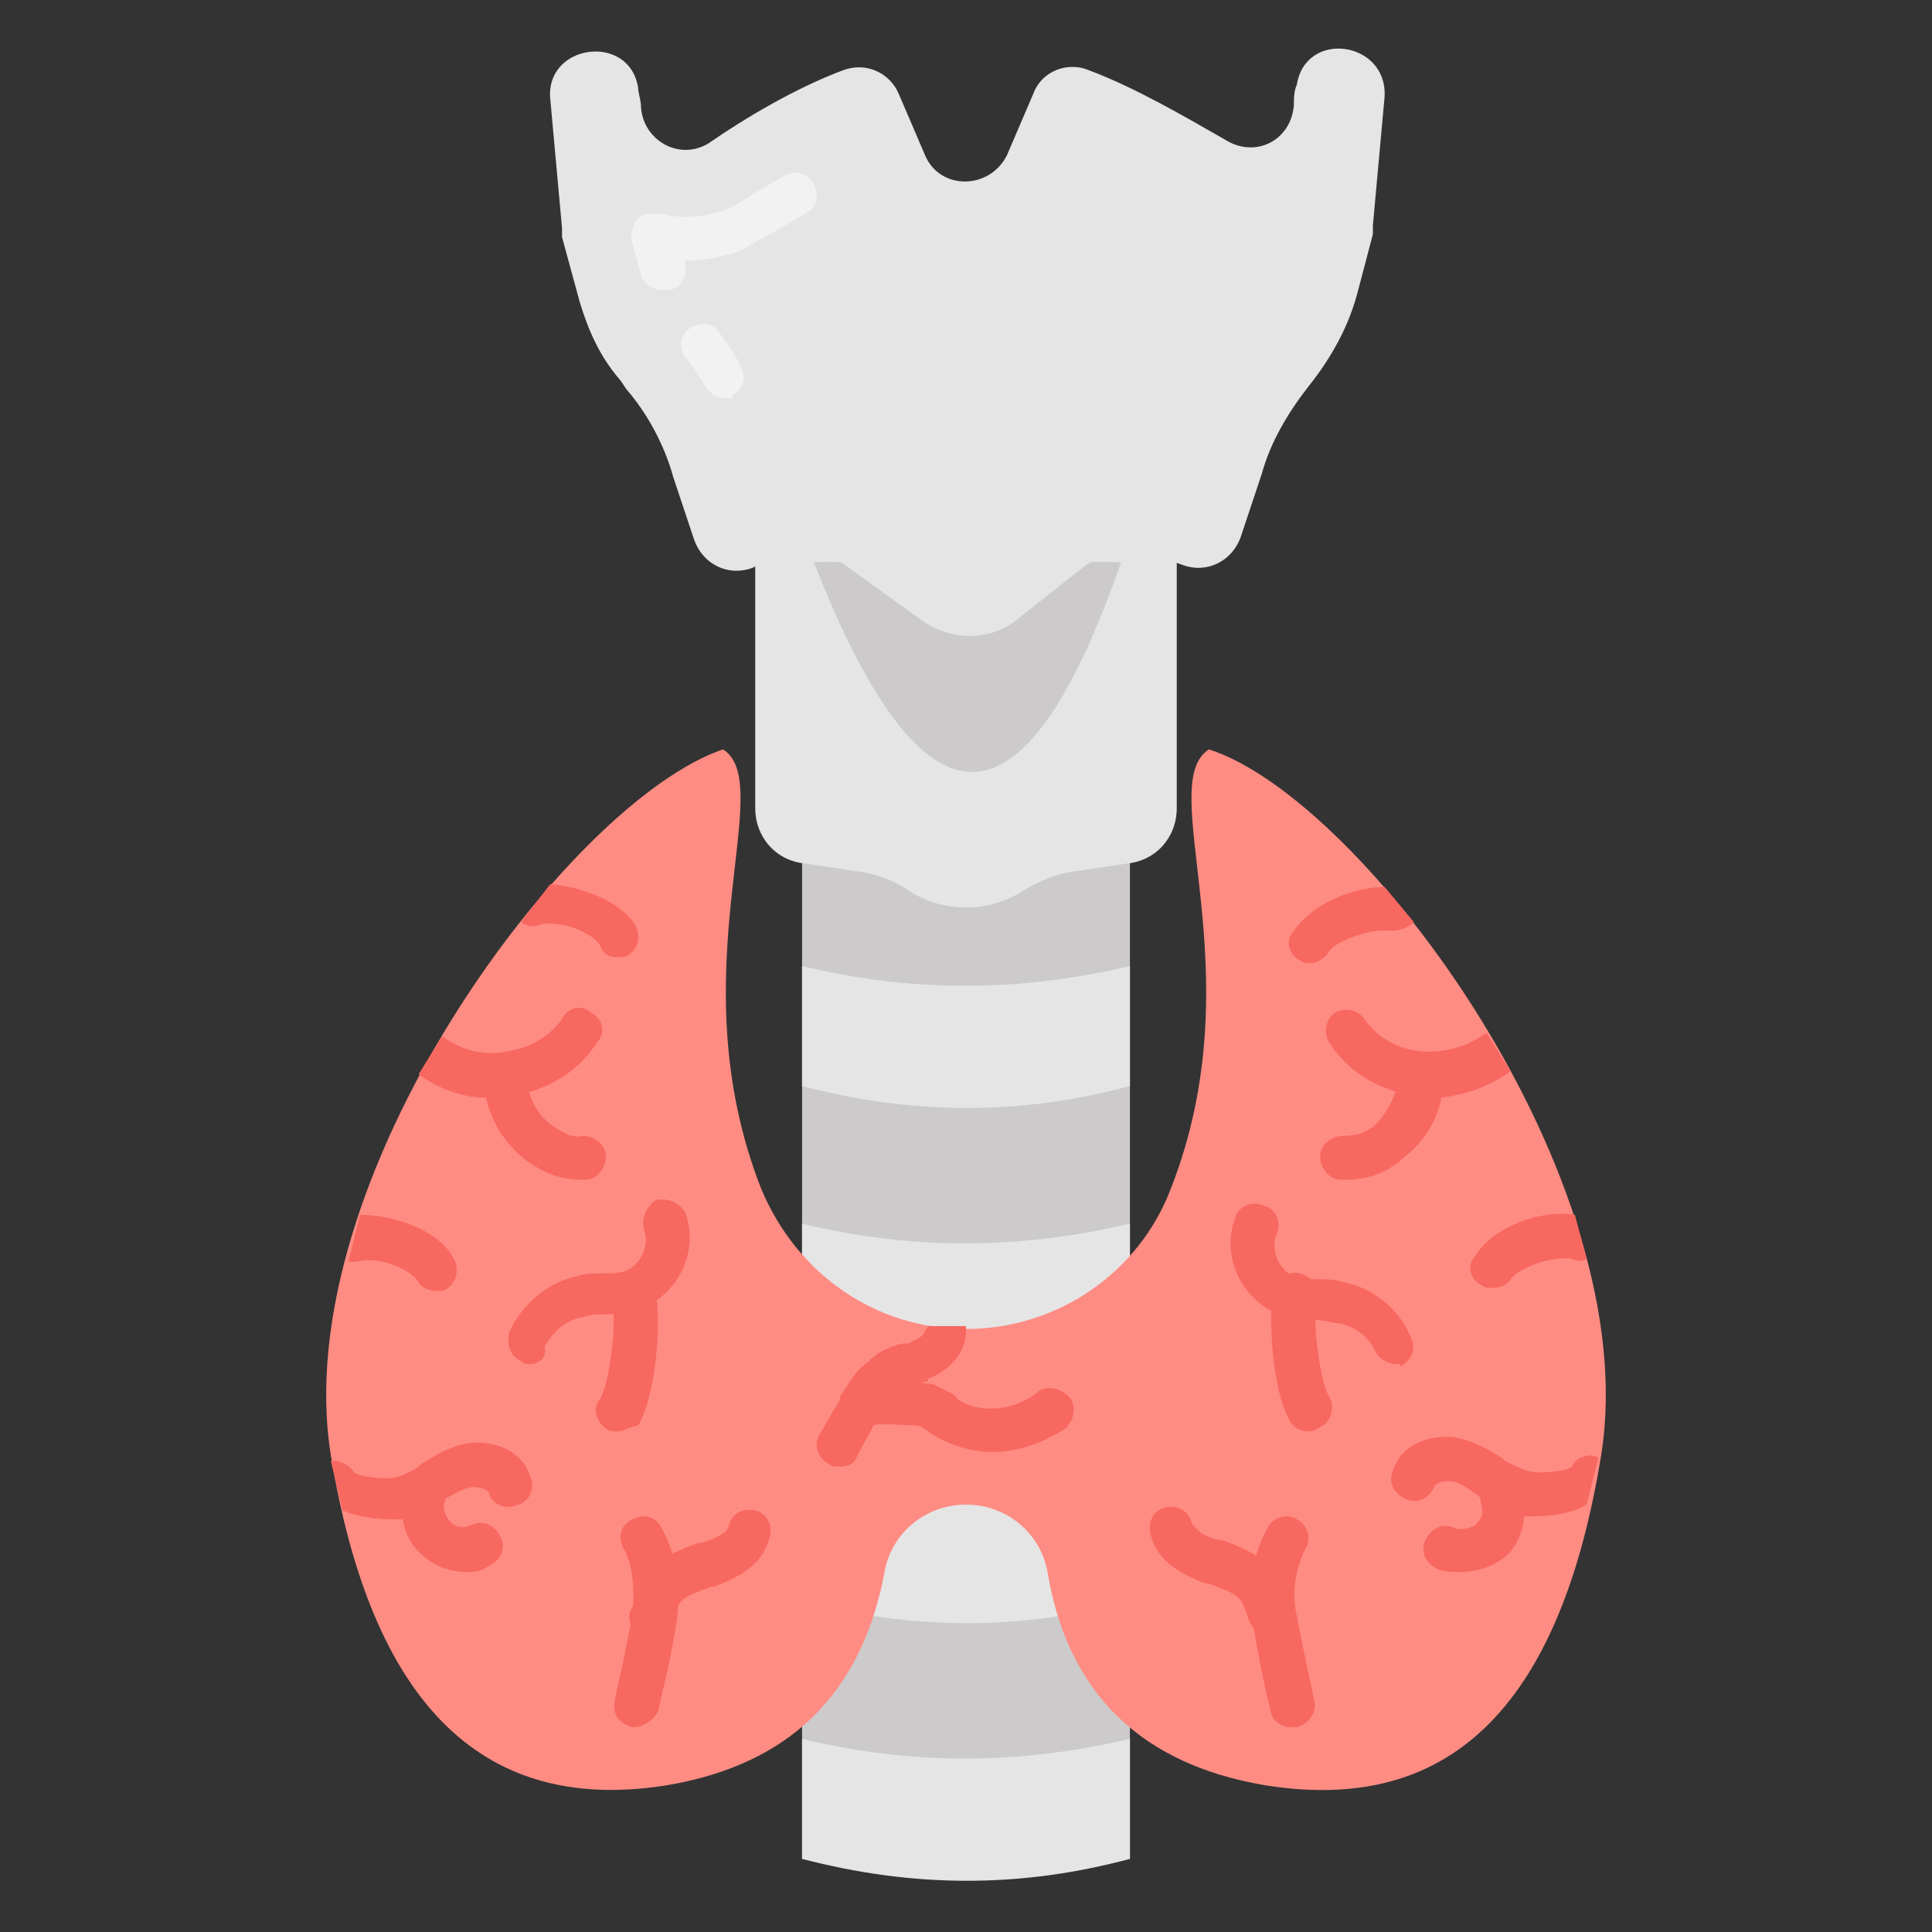 <?xml version="1.0" encoding="UTF-8"?>
<svg xmlns="http://www.w3.org/2000/svg" xml:space="preserve" id="thyroid" x="0" y="0" version="1.1" viewBox="0 0 66 66">
  <rect x="0" y="0" width="66" height="66" fill="#333333" stroke="none"/>
  <path fill="#cccaca" d="M38.6,63.5c-3.7,0.9-7.4,0.9-11.2,0v-46h11.2V63.5z"></path>
  <path fill="#e5e5e5" d="M25.8,18.9v8.7c0,1,0.7,1.8,1.7,1.9l2,0.3c0.5,0.1,1.1,0.3,1.5,0.6c1.2,0.8,2.8,0.8,4,0    c0.5-0.3,1-0.5,1.5-0.6l2-0.3c1-0.1,1.7-0.9,1.7-1.9v-8.7H25.8z M27.8,19.2h10.5C35.2,28.1,31.8,29.4,27.8,19.2z"></path>
  <path fill="#e5e5e5" d="M37.2,2.4C38.8,3,40.5,4,41.9,4.8c1,0.6,2.2,0,2.3-1.2c0-0.2,0-0.5,0.1-0.7c0.3-1.9,3.1-1.5,3,0.4l-0.4,4.4    c0,0.1,0,0.2,0,0.3l-0.5,1.9c-0.3,1.2-0.9,2.3-1.7,3.3l0,0c-0.7,0.9-1.3,1.9-1.6,3l-0.7,2.1c-0.3,0.9-1.2,1.3-2,1    c-0.8-0.3-1.8-0.5-2.8-0.3c-0.2,0.1-0.3,0.2-0.5,0.3l-2.4,1.9c-0.9,0.7-2.2,0.7-3.2,0L29,19.4c-0.1-0.1-0.3-0.2-0.5-0.3    c-1-0.3-2-0.1-2.8,0.3c-0.8,0.3-1.7-0.1-2-1l-0.7-2.1c-0.3-1.1-0.9-2.2-1.6-3L21.2,13c-0.7-0.8-1.1-1.7-1.4-2.7l-0.6-2.2    c0-0.1,0-0.2,0-0.3l-0.4-4.4c-0.2-1.9,2.7-2.3,3-0.4c0,0.2,0.1,0.4,0.1,0.7c0.1,1.1,1.3,1.8,2.3,1.2C25.5,4,27.2,3,28.8,2.4    c0.8-0.3,1.6,0.1,1.9,0.8l0.9,2.1c0.5,1.2,2.2,1.2,2.8,0l0.9-2.1C35.6,2.4,36.5,2.1,37.2,2.4z"></path>
  <g opacity=".5">
    <path fill="#fff" d="M22.6 9.9c-.3 0-.6-.2-.7-.5l-.3-1.1c-.1-.2 0-.5.1-.7.1-.2.3-.3.6-.3.1 0 .2 0 .3 0 .7.2 1.5.1 2.1-.1.3-.1.6-.3.9-.5l1.2-.7c.4-.2.8-.1 1 .3.2.4.1.8-.3 1l-1.2.7c-.4.2-.7.4-1.1.6-.6.2-1.2.3-1.8.3l0 .1c.1.4-.1.8-.5.9C22.7 9.9 22.7 9.9 22.6 9.9zM24.8 13.6c-.3 0-.5-.1-.7-.4-.2-.3-.4-.7-.7-1-.2-.3-.2-.8.2-1 .3-.2.8-.2 1 .2.3.4.5.7.7 1.1.2.4.1.8-.3 1C25.1 13.6 25 13.6 24.8 13.6z"></path>
  </g>
  <path fill="#e5e5e5" d="M38.6 37.1c-3.7 1-7.4 1-11.2 0V33c3.7.9 7.4.9 11.2 0V37.1zM38.6 45.9c-3.7 1-7.4 1-11.2 0v-4.1c3.7.9 7.4.9 11.2 0V45.9zM38.6 54.7c-3.7 1-7.4 1-11.2 0v-4.1c3.7.9 7.4.9 11.2 0V54.7zM38.6 63.5c-3.7 1-7.4 1-11.2 0v-4.1c3.7.9 7.4.9 11.2 0V63.5z"></path>
  <path fill="#ff8c83" d="M41.3,25.6c-1.9,1.2,1.6,7.6-1.3,15c-1.1,2.9-3.9,4.8-7,4.8h0c-3.1,0-5.8-1.9-7-4.8c-2.9-7.4,0.6-13.8-1.3-15    c-5.3,1.8-14.9,14.7-13.4,24.1c1.6,9.8,6.2,12.1,11.4,11.3c3.7-0.6,6.6-2.6,7.5-7.2c0.2-1.4,1.4-2.4,2.8-2.4s2.6,1,2.8,2.4    c0.8,4.6,3.8,6.6,7.5,7.2c5.2,0.8,9.8-1.4,11.4-11.3C56.2,40.3,46.6,27.3,41.3,25.6z"></path>
  <path fill="#f76861" d="M18.8 30.2c1.1.1 2.4.6 2.9 1.4.2.4.1.8-.2 1-.1.1-.3.1-.4.1-.3 0-.5-.1-.6-.4-.3-.5-1.5-.9-2.1-.7-.2.1-.5 0-.6-.1L18.8 30.2zM12.3 41.5c1.1 0 2.7.5 3.2 1.5.2.3.1.8-.2 1-.1.1-.2.1-.4.1-.2 0-.5-.1-.6-.3-.3-.5-1.5-.9-2.1-.7-.1 0-.2 0-.3 0L12.3 41.5zM15.1 35.4C15.1 35.5 15.1 35.5 15.1 35.4c.7.5 1.5.7 2.3.5.7-.1 1.4-.5 1.8-1.1.2-.4.7-.5 1-.2.4.2.5.7.2 1-.5.8-1.3 1.4-2.3 1.7-.2 0-.4.1-.5.1-.2 0-.5.1-.7.1-.1 0-.2 0-.3 0-.8 0-1.6-.3-2.3-.8L15.1 35.4z"></path>
  <path fill="#f76861" d="M19.8 40.3c-.7 0-1.4-.3-2-.8-.8-.7-1.2-1.6-1.3-2.6 0-.4.3-.8.7-.8.4 0 .8.3.8.7 0 .6.3 1.2.8 1.6.4.3.8.5 1.1.4.4 0 .8.3.8.7 0 .4-.3.8-.7.8C19.9 40.3 19.9 40.3 19.8 40.3zM18.1 46.6c-.1 0-.2 0-.3-.1-.4-.2-.5-.6-.4-1 .4-.9 1.3-1.7 2.3-1.9.3-.1.6-.1.9-.1.3 0 .6 0 .8-.1.5-.2.8-.9.6-1.4-.1-.4.1-.8.4-1 .4-.1.8.1 1 .4.5 1.3-.2 2.8-1.5 3.3-.4.2-.9.2-1.3.2-.2 0-.4 0-.7.1-.6.1-1 .5-1.3 1C18.7 46.4 18.4 46.6 18.1 46.6z"></path>
  <path fill="#f76861" d="M21.1 48.9c-.1 0-.3 0-.4-.1-.3-.2-.5-.7-.2-1 .3-.5.6-2.6.4-3.3-.1-.4.2-.8.6-.9.4-.1.8.2.9.6.2 1 0 3.5-.6 4.5C21.6 48.7 21.3 48.9 21.1 48.9zM11.7 51.6c.5.2 1.1.3 1.6.3 0 0 0 0 0 0 .1 0 .3 0 .4 0 .5-.1 1-.3 1.4-.6l.1-.1c0 0 0 0 0 0 .4-.2.7-.4 1-.4.2 0 .5.1.5.2.1.4.6.6 1 .4.4-.1.6-.6.4-1-.3-.9-1.3-1.2-2.1-1.1-.6.1-1.1.4-1.6.7l-.1.1c-.3.2-.7.4-1 .4h0c-.6 0-1.1-.1-1.2-.2-.2-.3-.5-.4-.8-.4L11.7 51.6z"></path>
  <path fill="#f76861" d="M15.9 53.7c-.5 0-1.1-.2-1.5-.6-.6-.5-.8-1.4-.6-2.2.1-.4.5-.6.9-.5.4.1.6.5.5.9-.1.2 0 .5.2.7.2.2.5.2.7.1.4-.2.8 0 1 .4.2.4 0 .8-.4 1C16.4 53.7 16.2 53.7 15.9 53.7zM21.7 59c0 0-.1 0-.1 0-.4-.1-.7-.4-.6-.9.1-.5.2-.9.3-1.4.1-.5.2-1 .3-1.5.1-1 0-1.8-.3-2.3-.2-.4-.1-.8.3-1 .4-.2.8-.1 1 .3.5.9.7 2 .5 3.3-.1.6-.2 1.1-.3 1.6-.1.4-.2.8-.3 1.3C22.4 58.7 22 59 21.7 59z"></path>
  <path fill="#f76861" d="M22.3 56c-.1 0-.3 0-.4-.1-.4-.2-.5-.7-.3-1 .1-.1.1-.2.1-.3.1-.2.2-.4.3-.7.5-.7 1.3-1 1.9-1.2l.1 0c.6-.2.9-.4.9-.6.1-.4.5-.6.9-.5.4.1.6.5.5.9-.2.8-.8 1.3-1.9 1.7l-.1 0c-.5.2-.9.3-1.1.6-.1.1-.1.2-.2.4-.1.2-.1.4-.2.5C22.8 55.9 22.6 56 22.3 56zM48.3 31.5c-.2.2-.5.3-.8.3-.6-.1-1.8.3-2.1.7-.1.2-.4.4-.6.4-.1 0-.3 0-.4-.1-.4-.2-.5-.7-.2-1 .6-.9 2-1.5 3.1-1.5L48.3 31.5zM54.2 43c-.1.1-.3.1-.5 0-.7-.1-1.8.3-2.1.7-.1.2-.4.3-.6.3-.1 0-.3 0-.4-.1-.4-.2-.5-.7-.2-1 .6-1 2.3-1.6 3.4-1.4L54.2 43zM51.6 36.6C51.6 36.7 51.6 36.7 51.6 36.6c-.7.5-1.5.8-2.4.9-.1 0-.2 0-.3 0-.2 0-.5 0-.7-.1-.2 0-.4-.1-.5-.1-1-.3-1.8-.9-2.3-1.7-.2-.3-.1-.8.2-1 .3-.2.8-.1 1 .2.4.6 1.1 1 1.8 1.1.8.1 1.6-.1 2.2-.5.1-.1.2-.1.2-.1L51.6 36.6z"></path>
  <path fill="#f76861" d="M46 40.3c-.1 0-.2 0-.2 0-.4 0-.7-.4-.7-.8 0-.4.4-.7.8-.7.4 0 .8-.1 1.1-.4.4-.4.7-1 .8-1.6 0-.4.4-.8.8-.7.4 0 .7.4.7.8 0 1-.5 2-1.3 2.6C47.5 40 46.8 40.3 46 40.3zM47.7 46.6c-.3 0-.6-.2-.7-.4-.2-.5-.7-.9-1.3-1-.2 0-.4-.1-.7-.1-.4 0-.8-.1-1.3-.2-1.3-.5-2-2-1.5-3.3.1-.4.6-.6 1-.4.4.1.6.6.4 1-.2.5.1 1.2.6 1.4.2.1.5.1.8.1.3 0 .6 0 .9.1 1 .2 1.9.9 2.3 1.9.2.4 0 .8-.4 1C47.9 46.6 47.8 46.6 47.7 46.6z"></path>
  <path fill="#f76861" d="M44.7 48.9c-.2 0-.5-.1-.6-.3-.6-.9-.8-3.5-.6-4.5.1-.4.5-.7.9-.6.4.1.7.5.6.9-.2.7.1 2.8.4 3.3.2.3.1.8-.2 1C45 48.8 44.9 48.9 44.7 48.9zM54.6 49.8c-.3-.2-.8 0-.9.3-.1.1-.5.2-1.2.2-.3 0-.7-.2-1.1-.4l-.1-.1c-.5-.3-1-.6-1.6-.7-.8-.1-1.8.2-2.1 1.1-.2.4 0 .8.4 1 .4.2.8 0 1-.4 0-.1.2-.2.5-.2.3 0 .6.2 1 .5 0 0 0 0 0 0l.1.1c.4.2.9.5 1.4.6.1 0 .3 0 .4 0 0 0 0 0 0 0 .6 0 1.3-.1 1.8-.4L54.6 49.8z"></path>
  <path fill="#f76861" d="M49.9 53.7c-.3 0-.5 0-.8-.1-.4-.2-.6-.6-.4-1 .2-.4.6-.6 1-.4.2.1.5 0 .7-.1.2-.2.3-.4.2-.7-.1-.4.1-.8.5-.9.4-.1.8.1.9.5.2.8 0 1.7-.6 2.2C51 53.5 50.5 53.7 49.9 53.7zM44.1 59c-.4 0-.7-.3-.7-.6-.1-.4-.2-.8-.3-1.3-.1-.5-.2-1.1-.3-1.6-.2-1.3 0-2.4.5-3.3.2-.4.7-.5 1-.3.4.2.5.7.3 1-.3.6-.5 1.4-.3 2.3.1.5.2 1 .3 1.5.1.5.2.9.3 1.4.1.4-.2.8-.6.9C44.2 59 44.2 59 44.1 59z"></path>
  <path fill="#f76861" d="M43.5 56c-.3 0-.5-.1-.7-.4-.1-.2-.2-.3-.2-.5-.1-.1-.1-.3-.2-.4-.2-.3-.6-.4-1.1-.6l-.1 0c-1.1-.4-1.7-.9-1.9-1.7-.1-.4.1-.8.5-.9.4-.1.8.1.9.5.1.2.4.5.9.6l.1 0c.6.2 1.4.5 1.9 1.2.2.2.2.5.3.7 0 .1.1.2.1.3.2.4.1.8-.3 1C43.8 56 43.6 56 43.5 56zM31.7 45.3c0 .1-.1.1-.1.2 0 0-.1.2-.4.3-.1.1-.2.1-.4.1-.3.1-.7.2-1 .5 0 0-.1 0-.1.1-.5.3-.7.8-1 1.2 0 0 0 0 0 .1L28 49c-.2.3-.1.8.3 1 .1.1.2.1.4.1.3 0 .5-.1.6-.4l.6-1.1.2-.3c.2-.3.4-.6.6-.8.2-.1.4-.2.6-.2.1 0 .2-.1.3-.1h0c.1 0 .1 0 .1-.1.3-.1.6-.3.8-.5.3-.3.5-.7.5-1.1 0-.1 0-.1 0-.2L31.7 45.3z"></path>
  <path fill="#f76861" d="M33.9,49.6c-0.7,0-1.3-0.2-1.9-0.5c-0.1-0.1-0.2-0.1-0.3-0.2c-0.1-0.1-0.3-0.2-0.4-0.2c-0.2,0-1.3-0.1-1.5,0    c-0.4,0.2-0.8,0.1-1-0.3c-0.2-0.4,0-0.8,0.3-1c0.5-0.3,2.4-0.2,2.8-0.1c0.2,0.1,0.4,0.2,0.6,0.3c0.1,0.1,0.2,0.1,0.2,0.2    c0.8,0.5,1.9,0.4,2.7-0.2c0.3-0.3,0.8-0.2,1.1,0.1c0.3,0.3,0.2,0.8-0.1,1.1C35.6,49.3,34.8,49.6,33.9,49.6z"></path>
</svg>
